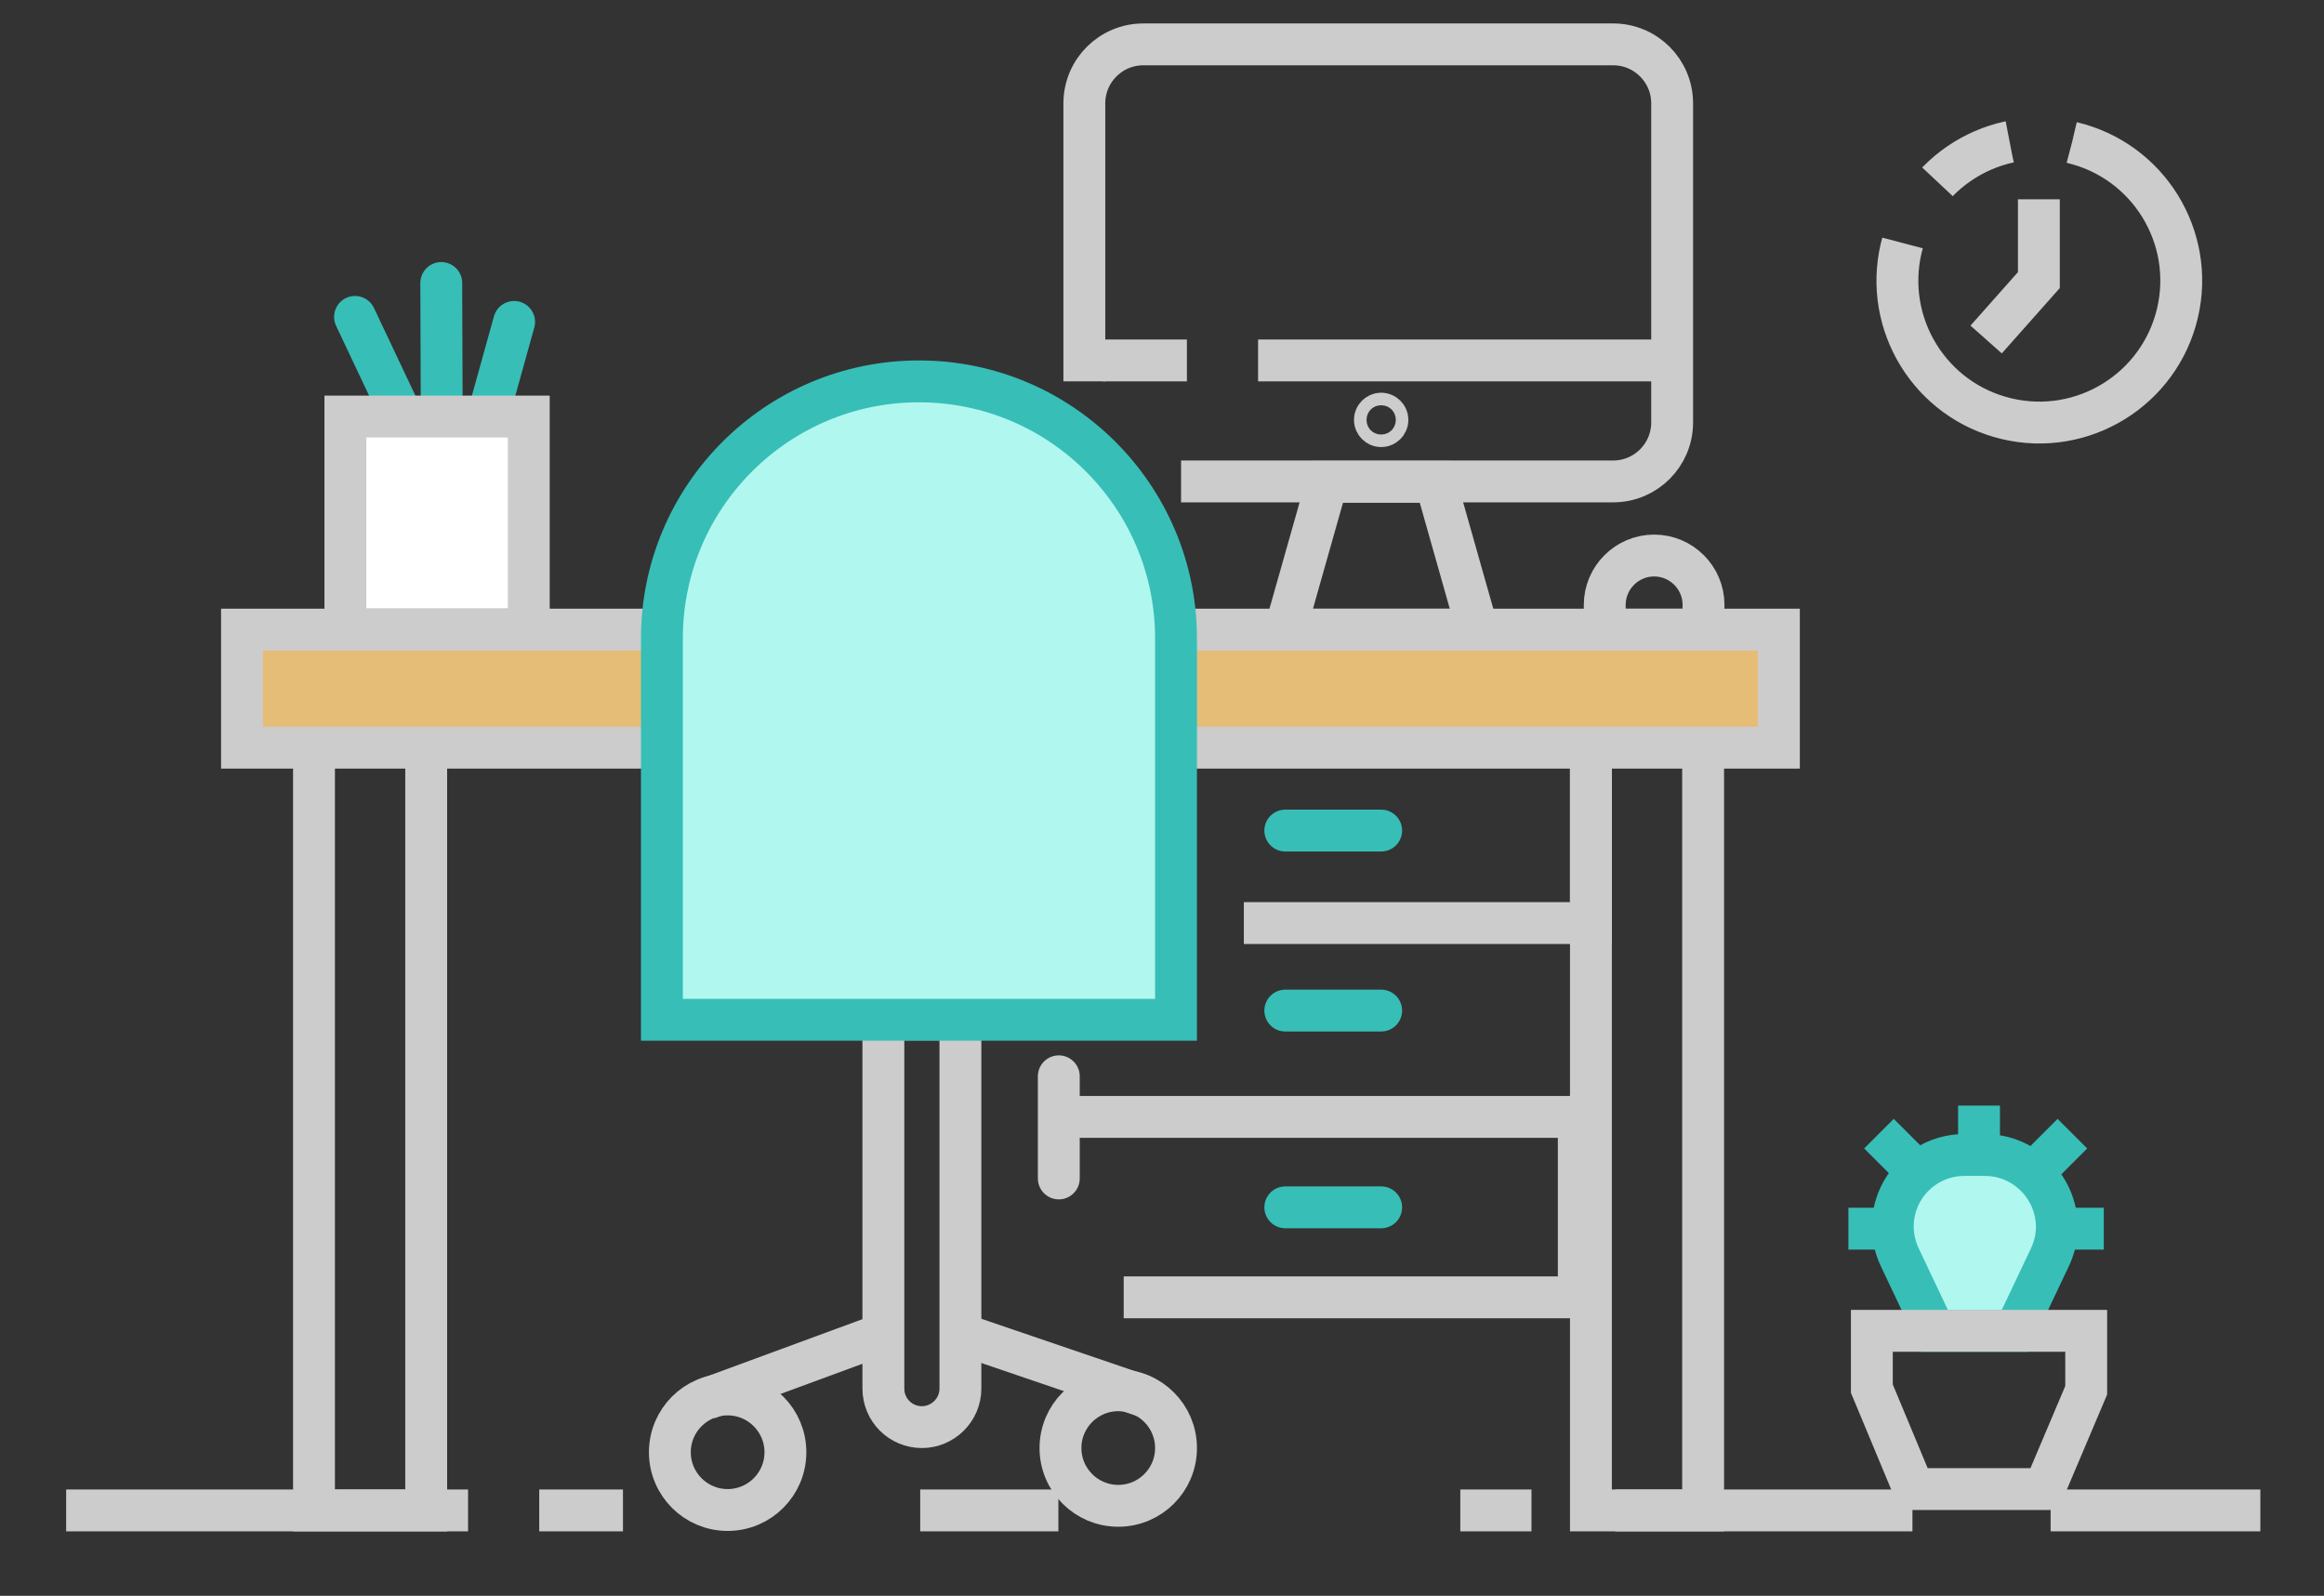 <?xml version="1.0" encoding="utf-8"?>
<!-- Generator: Adobe Illustrator 25.3.1, SVG Export Plug-In . SVG Version: 6.00 Build 0)  -->
<svg version="1.1" id="Layer_1" xmlns="http://www.w3.org/2000/svg" xmlns:xlink="http://www.w3.org/1999/xlink" x="0px" y="0px"
	 viewBox="0 0 555.1 381.2" style="enable-background:new 0 0 555.1 381.2;" xml:space="preserve">
<rect x="0" y="0" width="555.1" height="381.2" fill="#333333" stroke="none"/>
<style type="text/css">
	.st0{fill:none;stroke:#CCCCCC;stroke-width:10;stroke-miterlimit:10;stroke-dasharray:96,17,20,71,33;}
	.st1{fill:none;stroke:#CCCCCC;stroke-width:10;stroke-miterlimit:10;}
	.st2{fill:none;stroke:#CCCCCC;stroke-width:10;stroke-linecap:round;stroke-miterlimit:10;}
	.st3{fill:none;stroke:#37BEB7;stroke-width:10;stroke-linecap:round;stroke-miterlimit:10;}
	.st4{fill:none;stroke:#CCCCCC;stroke-width:10;stroke-miterlimit:10;stroke-dasharray:99,17,20,71,33;}
	.st5{fill:#FFFFFF;stroke:#CCCCCC;stroke-width:10;stroke-miterlimit:10;}
	.st6{fill:#B0F7F0;stroke:#37BEB7;stroke-width:10;stroke-linecap:round;stroke-miterlimit:10;}
	.st7{fill:none;stroke:#37BEB7;stroke-width:10;stroke-miterlimit:10;}
	.st8{fill:none;stroke:#CCCCCC;stroke-width:10;stroke-miterlimit:10;stroke-dasharray:161,17,20,71,33;}
	.st9{fill:#E5BD77;stroke:#CCCCCC;stroke-width:10;stroke-miterlimit:10;}
</style>
<line class="st0" x1="15.8" y1="360.8" x2="539.9" y2="360.8"/>
<path class="st1" d="M259,91.1V24.7c0-7.8,6.3-14.1,14.1-14.1h112.2c7.8,0,14.1,6.3,14.1,14.1v76.2c0,7.8-6.3,14.1-14.1,14.1H282.1"
	/>
<polyline class="st1" points="101.8,179.4 101.8,360.8 75,360.8 75,179.4 "/>
<polyline class="st1" points="406.8,179.4 406.8,360.8 380,360.8 380,179.4 "/>
<polyline class="st1" points="297.1,220.5 380,220.5 380,177.4 "/>
<path class="st1" d="M220.2,340.9L220.2,340.9c-5.1,0-9.2-4.1-9.2-9.2v-88.2h18.4v88.2C229.4,336.8,225.2,340.9,220.2,340.9z"/>
<polyline class="st1" points="268.4,309.9 377.1,309.9 377.1,266.8 252.9,266.8 "/>
<line class="st1" x1="229.4" y1="318.6" x2="273.1" y2="333.5"/>
<line class="st1" x1="211" y1="318.6" x2="168.9" y2="334.1"/>
<circle class="st1" cx="173.8" cy="346.9" r="13.8"/>
<circle class="st1" cx="267.1" cy="345.9" r="13.8"/>
<polygon class="st1" points="352.9,150.4 307,150.4 317,115.1 342.9,115.1 "/>
<line class="st2" x1="252.9" y1="281.5" x2="252.9" y2="257.1"/>
<line class="st3" x1="307" y1="288.4" x2="329.9" y2="288.4"/>
<line class="st3" x1="307" y1="241.4" x2="329.9" y2="241.4"/>
<line class="st3" x1="307" y1="198.4" x2="329.9" y2="198.4"/>
<line class="st3" x1="122.8" y1="76.9" x2="107" y2="133.7"/>
<line class="st3" x1="84.8" y1="75.7" x2="110" y2="129"/>
<line class="st3" x1="105.4" y1="67.6" x2="105.6" y2="126.6"/>
<line class="st4" x1="399.5" y1="86.1" x2="259" y2="86.1"/>
<rect x="82.5" y="99.5" class="st5" width="43.8" height="50.8"/>
<path class="st1" d="M406.8,150.4h-23.5v-5.9c0-6.5,5.3-11.8,11.8-11.8l0,0c6.5,0,11.8,5.3,11.8,11.8L406.8,150.4L406.8,150.4z"/>
<path class="st1" d="M329.9,101.8L329.9,101.8c-0.8,0-1.5-0.7-1.5-1.5l0,0c0-0.8,0.7-1.5,1.5-1.5l0,0c0.8,0,1.5,0.7,1.5,1.5l0,0
	C331.4,101.1,330.7,101.8,329.9,101.8z"/>
<path class="st6" d="M474.1,275.9h-4.9c-9.5,0-17.1,7.7-17.1,17.1l0,0c0,2.5,0.6,5.1,1.7,7.4l8.3,17.5h19.2l8.3-17.5
	c1.1-2.3,1.7-4.8,1.7-7.4l0,0C491.2,283.6,483.6,275.9,474.1,275.9z"/>
<line class="st7" x1="502.5" y1="293.5" x2="491.2" y2="293.5"/>
<polygon class="st2" points="488.3,355.7 457.1,355.7 447.1,331.7 447.1,317.9 498.3,317.9 498.3,332.1 "/>
<line class="st7" x1="452.8" y1="293.5" x2="441.5" y2="293.5"/>
<line class="st7" x1="472.7" y1="264.1" x2="472.7" y2="275.4"/>
<line class="st7" x1="495" y1="270.8" x2="487" y2="278.8"/>
<line class="st7" x1="456.8" y1="278.8" x2="448.8" y2="270.8"/>
<ellipse transform="matrix(0.23 -0.973 0.973 0.23 310 525.502)" class="st8" cx="487" cy="66.9" rx="33.9" ry="33.9"/>
<polyline class="st1" points="487,47.6 487,66.9 474.4,81.1 "/>
<rect x="57.8" y="150.4" class="st9" width="367.1" height="28.2"/>
<path class="st6" d="M219.5,91.1L219.5,91.1c-33.9,0-61.4,27.5-61.4,61.4v91.1h122.8v-91.1C280.9,118.6,253.4,91.1,219.5,91.1z"/>
</svg>
